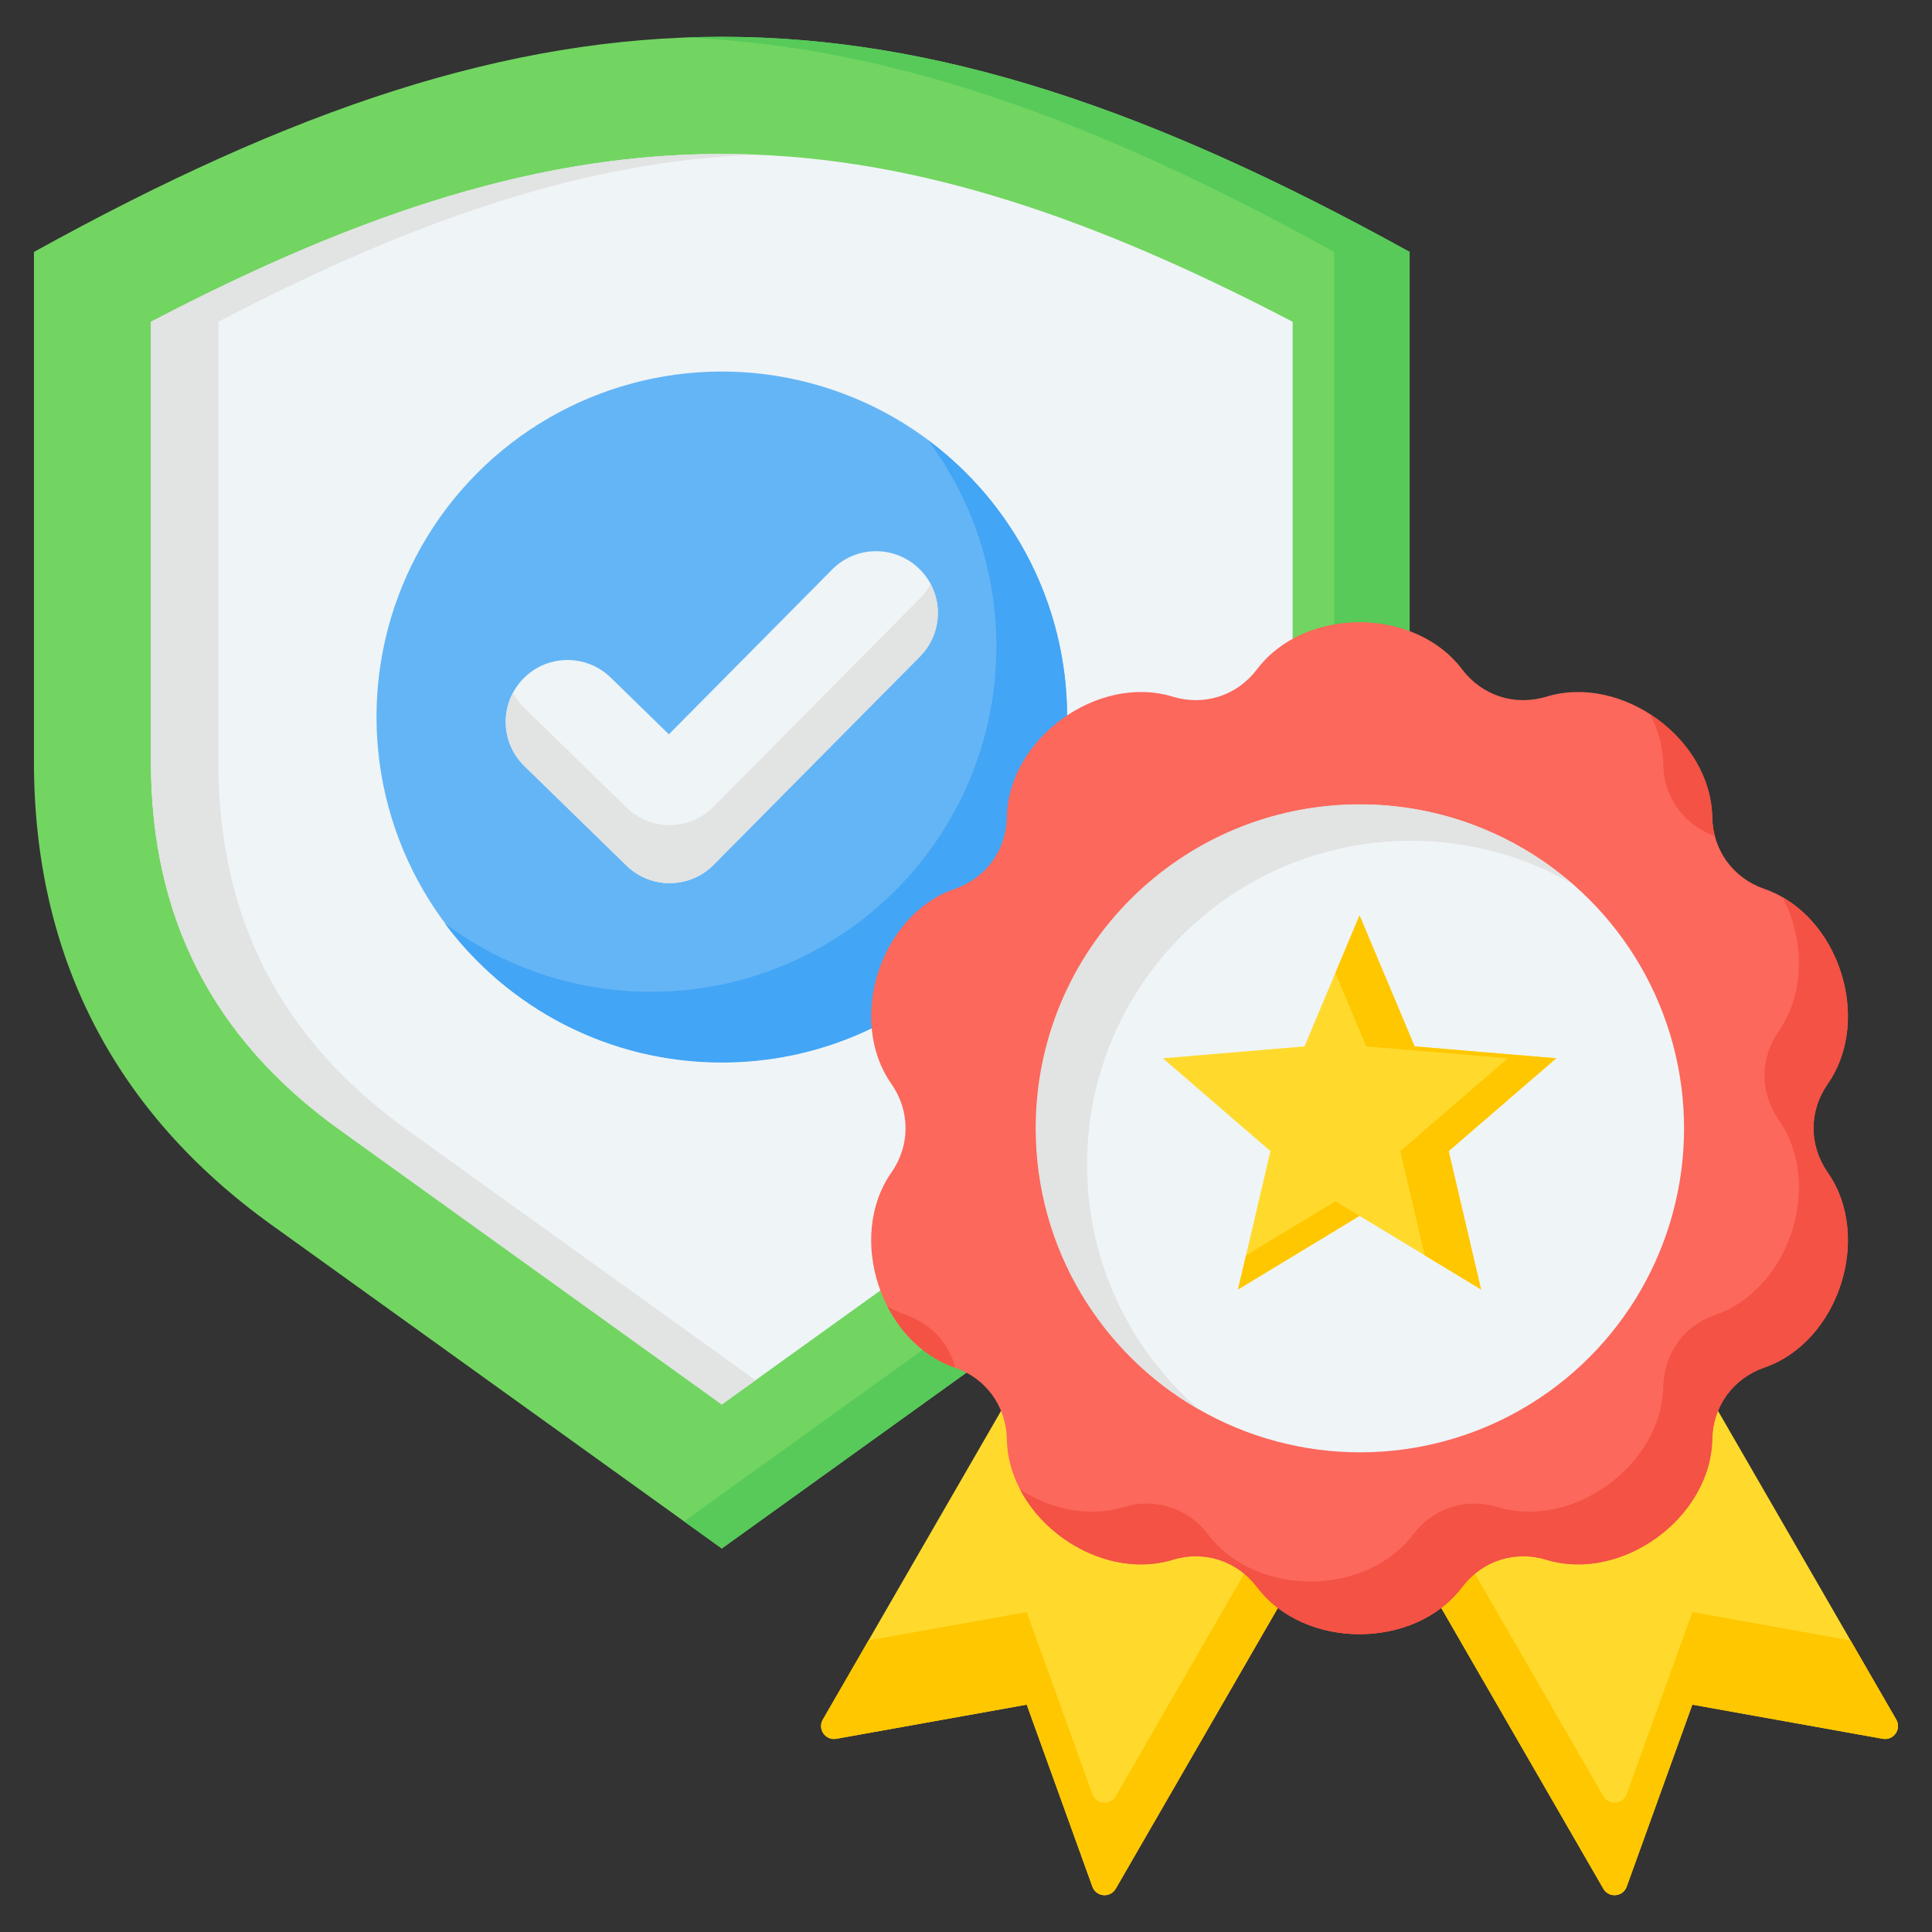 <svg id="Layer_1" enable-background="new 0 0 512 512" viewBox="0 0 512 512" xmlns="http://www.w3.org/2000/svg"><rect x="0" y="0" width="512" height="512" fill="#333333" stroke="none"/><g clip-rule="evenodd" fill-rule="evenodd"><g><path d="m373.565 66.766c-137.358-76.017-227.207-76.018-364.565-.001v135.127c0 51.316 21.224 92.719 62.896 122.67l119.386 85.805 119.382-85.805c41.672-29.951 62.901-71.351 62.901-122.67z" fill="#72d561"/><path d="m373.565 66.766c-72.71-40.239-132.107-59.173-192.286-56.811 53.509 2.099 107.635 21.031 172.286 56.811v135.126c0 51.32-21.229 92.719-62.901 122.67l-109.382 78.618 10 7.187 119.382-85.805c41.672-29.951 62.901-71.351 62.901-122.67z" fill="#57ca5a"/><path d="m342.566 85.278c-113.427-59.306-189.139-59.307-302.566 0v116.614c0 41.327 16.429 73.377 49.988 97.497l101.294 72.802 101.29-72.801c33.56-24.121 49.994-56.168 49.994-97.498z" fill="#eff4f7"/><path d="m200.213 40.975c-50.3-1.984-99.93 12.783-160.213 44.303v116.614c0 41.327 16.429 73.377 49.988 97.497l101.294 72.802 8.93-6.419-92.363-66.383c-33.56-24.12-49.988-56.17-49.988-97.497v-116.614c53.144-27.787 98.009-42.554 142.352-44.303z" fill="#e2e3e3"/></g><g><ellipse cx="191.283" cy="190.06" fill="#64b5f6" rx="91.52" ry="91.52" transform="matrix(.973 -.23 .23 .973 -38.55 49.032)"/><path d="m245.944 116.651c22.371 16.685 36.858 43.354 36.858 73.409 0 50.545-40.975 91.52-91.52 91.52-30.054 0-56.724-14.487-73.409-36.858 15.253 11.377 34.17 18.112 54.662 18.112 50.545 0 91.52-40.975 91.52-91.52.001-20.492-6.734-39.41-18.111-54.663z" fill="#42a5f5"/><path d="m220.552 150.904c6.378-6.413 16.747-6.442 23.161-.064 6.413 6.378 6.442 16.747.064 23.161l-54.701 55.215c-6.335 6.37-16.608 6.44-23.03.19l-27.065-26.379c-6.484-6.306-6.627-16.676-.321-23.16 6.307-6.484 16.676-6.627 23.16-.321l15.442 15.054z" fill="#eff4f7"/><path d="m246.626 154.757c3.29 6.177 2.344 14.022-2.848 19.244l-54.701 55.215c-6.335 6.37-16.608 6.44-23.03.19l-27.065-26.379c-5.348-5.201-6.382-13.165-3.042-19.435.778 1.462 1.792 2.829 3.042 4.046l27.065 26.379c6.422 6.25 16.695 6.18 23.03-.19l54.701-55.215c1.162-1.169 2.11-2.47 2.848-3.855z" fill="#e2e3e3"/></g><g><path d="m360.295 388.624-64.609 111.905c-1.461 2.53-5.203 2.197-6.195-.551l-17.395-48.228-50.464 9.05c-2.876.515-5.035-2.559-3.574-5.089l73.506-127.317 80.002 27.11 48.518-42.593 82.445 142.8c1.461 2.53-.699 5.604-3.574 5.089l-50.464-9.05-17.395 48.228c-.992 2.748-4.734 3.082-6.194.551z" fill="#ffda2d"/><path d="m360.295 388.624-64.609 111.905c-1.461 2.53-5.203 2.197-6.195-.551l-17.395-48.228-50.464 9.05c-2.876.515-5.035-2.559-3.574-5.089l12.113-20.982 41.924-7.518 17.395 48.228c.992 2.748 4.734 3.081 6.195.551l64.609-111.905 64.608 111.905c1.461 2.53 5.203 2.197 6.194-.551l17.395-48.228 41.924 7.518 12.114 20.982c1.461 2.53-.699 5.604-3.574 5.089l-50.464-9.05-17.395 48.228c-.992 2.748-4.734 3.082-6.194.551z" fill="#ffc700"/><path d="m467.57 362.411c19.694-6.818 28.717-34.586 16.792-51.679-5.017-7.191-5.018-16.298-.001-23.488 11.926-17.092 2.904-44.861-16.79-51.68-8.285-2.868-13.639-10.235-13.807-19.002-.398-20.837-24.02-38-43.961-31.941-8.389 2.549-17.051-.264-22.339-7.257-12.57-16.624-41.768-16.624-54.339-.001-5.288 6.994-13.949 9.809-22.338 7.259-19.941-6.061-43.563 11.101-43.962 31.939-.168 8.766-5.52 16.135-13.806 19.003-19.694 6.818-28.718 34.587-16.793 51.679 5.017 7.191 5.018 16.298.001 23.488-11.926 17.092-2.903 44.861 16.791 51.68 8.286 2.868 13.639 10.236 13.807 19.002.398 20.837 24.019 38 43.96 31.94 8.389-2.549 17.051.264 22.339 7.258 12.57 16.624 41.769 16.624 54.34.001 5.288-6.994 13.949-9.808 22.338-7.258 19.941 6.06 43.563-11.102 43.961-31.939.169-8.768 5.522-16.135 13.807-19.004z" fill="#fc685b"/><path d="m467.571 362.411c19.694-6.818 28.716-34.586 16.792-51.679-5.017-7.191-5.018-16.298 0-23.488 10.894-15.614 4.305-40.136-11.931-49.459 5.722 11.116 6.118 25.229-1.044 35.494-5.018 7.191-5.016 16.297.001 23.488 11.925 17.093 2.902 44.861-16.792 51.679-8.286 2.868-13.639 10.236-13.807 19.003-.399 20.837-24.02 38-43.961 31.94-8.389-2.55-17.05.264-22.338 7.258-12.57 16.624-41.769 16.624-54.339-.001-5.288-6.993-13.95-9.807-22.339-7.257-9.256 2.812-19.303.62-27.454-4.618 7.375 14.059 25.002 23.271 40.429 18.583 8.389-2.549 17.051.264 22.339 7.258 12.57 16.624 41.769 16.624 54.339.001 5.288-6.994 13.949-9.808 22.338-7.258 19.941 6.06 43.563-11.102 43.961-31.939.167-8.769 5.52-16.136 13.806-19.005zm-13.123-140.864c-.417-1.592-.651-3.261-.684-4.985-.213-11.166-7.096-21.274-16.506-27.322 2.158 4.113 3.441 8.641 3.531 13.357.167 8.715 5.458 16.046 13.659 18.95zm-219.264 124.679c3.806 7.394 9.967 13.462 17.835 16.185l.148.053c-1.703-6.504-6.467-11.713-13.123-14.017-1.703-.59-3.324-1.339-4.86-2.221z" fill="#f35244"/><ellipse cx="360.295" cy="298.988" fill="#eff4f7" rx="85.827" ry="85.827" transform="matrix(.383 -.924 .924 .383 -53.812 517.44)"/><path d="m360.295 213.161c21.48 0 41.117 7.891 56.171 20.932-12.545-7.178-27.074-11.283-42.563-11.283-47.401 0-85.827 38.426-85.827 85.827 0 25.921 11.491 49.158 29.657 64.896-25.846-14.789-43.264-42.632-43.264-74.544-.001-47.402 38.425-85.828 85.826-85.828z" fill="#e2e3e3"/></g><g><path d="m360.295 242.59 14.594 34.715 37.526 3.152-28.507 24.607 8.599 36.664-32.212-19.508-32.212 19.508 8.599-36.664-28.507-24.607 37.527-3.152z" fill="#ffda2d"/><path d="m360.295 242.59 14.594 34.716 37.526 3.151-28.507 24.607 8.599 36.664-14.944-9.05-6.477-27.614 28.507-24.607-37.526-3.151-8.183-19.466zm0 79.63-6.411-3.882-23.679 14.34-2.122 9.05z" fill="#ffc700"/></g></g></svg>